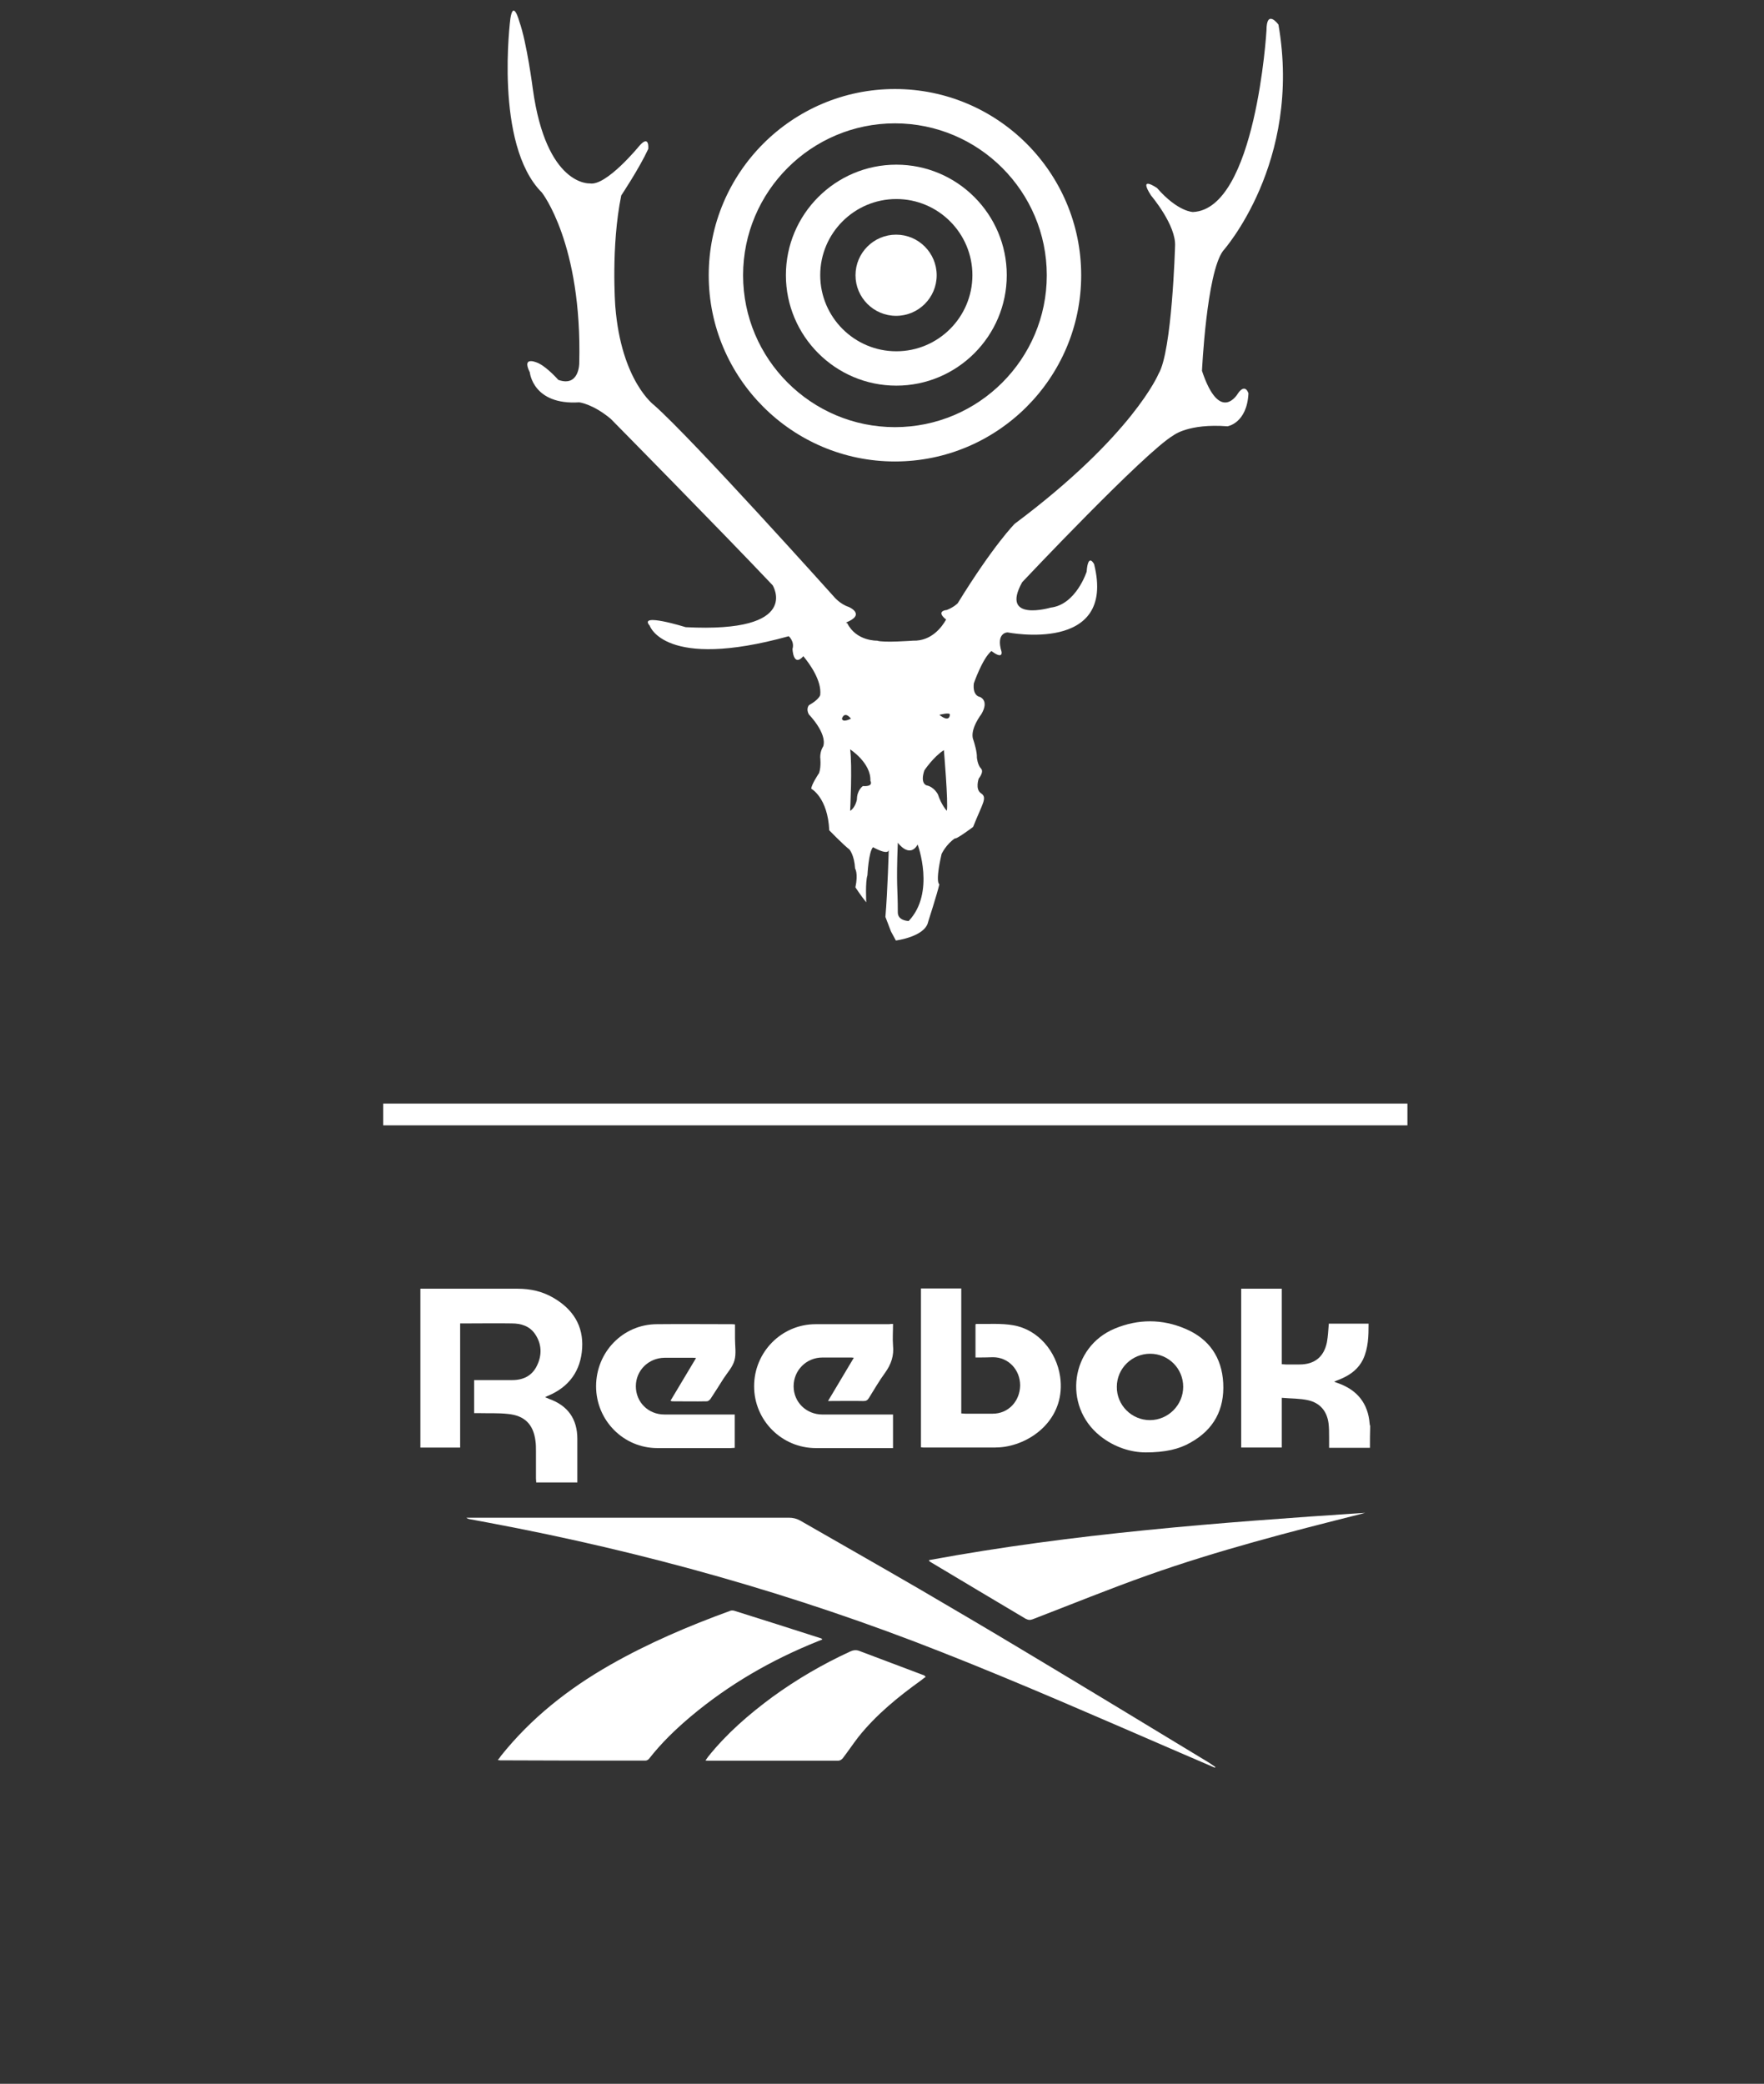 <?xml version="1.0" encoding="UTF-8"?>
<svg id="_レイヤー_2" xmlns="http://www.w3.org/2000/svg" version="1.1" viewBox="0 0 480 566.93">
  <rect x="0" y="0" width="480" height="566.93" fill="#333333" stroke="none"/>
  <!-- Generator: Adobe Illustrator 29.6.1, SVG Export Plug-In . SVG Version: 2.1.1 Build 9)  -->
  <defs>
    <style>
      .st0 {
        fill: #fff;
      }
    </style>
  </defs>
  <g>
    <path class="st0" d="M114.39,350.61h26.47c3.51,0,6.8.73,9.87,2.56,5.19,3.07,8.04,7.53,7.68,13.6-.37,6.14-3.51,10.53-9.21,12.94-.22.07-.51.22-.88.44.44.15.8.29,1.1.44,5.12,1.83,7.68,5.48,7.68,10.89v11.84h-11.19c0-.37-.07-.73-.07-1.1v-7.38c0-.95,0-1.97-.15-2.92-.58-4.39-2.92-6.8-7.46-7.24-2.63-.29-5.26-.15-7.9-.22h-1.32v-8.99h10.38c3,0,5.41-1.17,6.73-3.95,1.39-2.85,1.32-5.85-.51-8.55-1.46-2.19-3.8-2.92-6.36-2.92-4.02-.07-8.04,0-12.14,0h-1.9v33.78h-10.82v-43.21h0Z"/>
    <path class="st0" d="M372.77,393.89h-11.11v-2.85c0-1.24,0-2.56-.15-3.8-.44-3.36-2.34-5.56-5.56-6.29-2.27-.51-4.68-.44-7.17-.66v13.53h-11.04v-43.21h11.04v20.54c.44,0,.8.07,1.1.07h3.73c4.09,0,6.65-2.05,7.46-6.07.29-1.61.37-3.29.51-5.04h10.82c0,3.36-.07,6.73-1.54,9.8-1.17,2.34-3.07,3.88-5.41,4.97-.73.37-1.46.58-2.41,1.02.37.15.66.29.95.37,5.26,1.83,8.26,5.48,8.7,11.04,0,.22.07.44.15.66-.07,2.05-.07,4.02-.07,5.92h0Z"/>
    <path class="st0" d="M330.52,480.9c-3.14-1.39-6.36-2.71-9.5-4.09-21.5-9.29-42.92-18.72-64.63-27.27-39.92-15.79-81.08-27.34-123.27-35.24-1.83-.37-3.66-.66-5.48-1.02-.22-.07-.51-.15-.73-.37h87.74c1.1,0,2.05.22,3,.73,10.82,6.21,21.64,12.36,32.46,18.64,9.36,5.48,18.72,10.97,28.08,16.6,16.6,9.94,33.12,19.96,49.64,29.98,1.02.58,1.97,1.24,2.92,1.9-.15.07-.15.15-.22.15h0Z"/>
    <path class="st0" d="M135.45,478.85c.37-.44.66-.8.88-1.17,8.19-10.24,18.28-18.21,29.68-24.71,10.38-5.92,21.35-10.6,32.61-14.7.29-.15.73-.15,1.1-.07,7.9,2.49,15.79,4.97,23.69,7.53.07,0,.15.07.37.29-.44.22-.88.37-1.24.51-12.58,5.04-24.13,11.7-34.51,20.4-4.17,3.51-8.04,7.24-11.41,11.55-.22.29-.66.51-.95.51-13.16,0-26.39,0-39.55-.07-.15,0-.29-.07-.66-.07h-.01Z"/>
    <path class="st0" d="M252.8,424.45c39.19-7.24,78.89-10.24,118.66-12.87-.37.07-.66.22-1.02.29-19.52,4.9-39.04,9.94-58.05,16.67-10.53,3.73-20.91,7.97-31.37,11.99-.73.29-1.24.22-1.97-.15-8.48-5.04-16.96-10.09-25.37-15.13-.29-.15-.58-.37-.8-.51-.07-.07-.07-.15-.07-.29h-.01Z"/>
    <path class="st0" d="M265.44,369.33v-8.99l.15-.15c3.36.07,6.87-.22,10.16.37,6.73,1.17,11.7,7.09,12.72,13.96,1.54,10.75-6.8,17.77-14.99,19.08-.95.15-1.97.22-2.92.22h-18.94c-.29,0-.66,0-1.02-.07v-43.21h10.97v34c.44,0,.73.07,1.1.07h7.46c4.24,0,7.38-3.36,7.46-7.68,0-4.31-3.22-7.68-7.38-7.68-1.68.07-3.14.07-4.75.07h-.02,0Z"/>
    <path class="st0" d="M251.92,456.19c-.44.29-.8.58-1.17.88-6.29,4.53-12.28,9.36-17.18,15.5-1.46,1.9-2.78,3.87-4.24,5.78-.29.37-.8.66-1.17.66h-35.61c-.15,0-.29,0-.58-.07.29-.37.51-.73.73-1.02,5.04-6.29,11.04-11.48,17.47-16.23,6.65-4.83,13.67-8.92,21.13-12.36.8-.37,1.54-.51,2.41-.22,5.92,2.27,11.92,4.46,17.84,6.73.07.15.15.22.37.37v-.02h0Z"/>
    <path class="st0" d="M243,360.19c0,2.05-.15,3.95,0,5.85.29,2.78-.51,5.12-2.12,7.38-1.61,2.19-3,4.61-4.46,6.95-.37.58-.73.8-1.46.8-3.14-.07-6.29,0-9.65,0,2.34-3.95,4.68-7.82,7.02-11.77-.37-.07-.66-.07-.88-.07h-7.68c-4.39,0-7.82,3.51-7.82,7.82s3.44,7.68,7.82,7.68h19.23v9.14h-20.98c-9.29,0-16.82-7.53-16.82-16.82s7.46-16.89,16.74-16.89h19.96c.37-.07.66-.07,1.1-.07h0Z"/>
    <path class="st0" d="M199.93,384.83v9.07c-.37,0-.73.07-1.1.07h-19.96c-9.21,0-16.67-7.53-16.67-16.82s7.31-16.89,16.6-16.89c6.73-.07,13.45,0,20.18,0,.29,0,.58,0,1.02.07v3.88c0,1.97.37,4.09-.15,5.92-.51,1.83-1.97,3.36-3,4.97-1.17,1.83-2.34,3.73-3.51,5.48-.22.29-.66.66-.95.66-3.14.07-6.29,0-9.5,0-.07,0-.15-.07-.44-.15,2.34-3.88,4.61-7.68,6.95-11.62-.37-.07-.58-.07-.88-.07h-7.75c-4.31.07-7.75,3.44-7.75,7.75s3.36,7.68,7.75,7.68h19.16,0Z"/>
    <path class="st0" d="M311.65,395.14c-3.73,0-8.41-1.32-12.36-4.53-10.16-8.19-7.97-24.2,4.09-29.17,6.36-2.63,12.87-2.63,19.16.07,6.43,2.71,9.94,7.75,10.31,14.77.37,7.17-2.56,12.65-8.85,16.16-3.14,1.83-6.95,2.71-12.36,2.71h0ZM312.89,386.36c4.97,0,9.07-4.09,9.07-9.07s-4.02-8.99-8.99-8.99-9.07,4.02-9.07,8.99c-.07,4.97,4.02,9.07,8.99,9.07Z"/>
  </g>
  <rect class="st0" x="104.27" y="300.24" width="278.7" height="5.93"/>
  <g>
    <path class="st0" d="M267.04,194.3s-.19.31-.4.67c.12-.21.23-.39.4-.67ZM220.12,194.39s.92,1.53,0,0h0ZM336.87,107.02s-4.89,8.56-9.8-6.12c0,0,1.23-26.5,5.71-32.62,0,0,21.61-24.06,15.1-61.58,0,0-3.26-4.5-3.26,1.63,0,0-2.88,48.53-19.99,49.35,0,0-4.09,0-9.78-6.52,0,0-5.31-3.68-1.64,2.03,0,0,6.94,8.15,6.53,13.87,0,0-.81,28.54-4.49,34.65,0,0-6.92,16.72-39.14,40.79,0,0-5.7,5.7-15.5,21.61,0,0-.92,1.02-2.96,1.84,0,0-3.06.2-.41,2.44l.22.15c-1.14,2.02-3.99,5.92-8.99,5.76,0,0-8.16.61-9.79,0,0,0-5.7.2-8.15-4.79,0,0-.14-.06-.37-.12,5.65-2.24.77-4.27.77-4.27-2.45-.81-4.07-2.85-4.07-2.85,0,0-38.23-42.63-48.83-52.01,0,0-8.98-6.52-10.6-26.91,0,0-1.23-16.31,1.62-30.18,0,0,4.9-7.34,7.35-12.65,0,0,.4-4.08-2.45-.81,0,0-8.98,11.01-13.47,10.19,0,0-11.82.82-15.49-25.68,0,0-1.63-12.66-3.67-18.35,0,0-1.63-6.12-2.44-.82,0,0-4.5,34.26,8.56,47.32,0,0,11.01,13.86,10.18,46.49,0,0,0,6.53-5.7,4.49,0,0-2.86-3.27-5.31-4.49,0,0-4.89-2.45-2.44,2.45,0,0,.82,8.96,13.45,8.15,0,0,3.68.41,8.57,4.49,0,0,29.77,30.18,44.05,45.27,0,0,8.16,13.06-23.66,11.41,0,0-13.06-4.08-9.78-.4,0,0,3.98,12.22,37.83,2.86,0,0,1.63,1.42,1.02,3.47,0,0,.19,5.08,2.95,1.97,1.69,2.03,5.05,6.65,4.59,10.57,0,0-.3,1.22-3.06,2.75,0,0-.91,1.02,0,2.55,0,0,5,5.1,3.88,8.66-.23.74-.35,1.11-.42,1.33.14-.44.42-1.33.42-1.33,0,0-.82,1.12-.82,2.95,0,0,.31,2.47-.3,4.29,0,0-2.13,3.15-2.13,4.29,0,0,4.48,2.35,4.89,11.31,0,0,3.87,3.98,5.49,5.21,0,0,1.34,1.52,1.54,5.19,0,0,.9,1.22.09,5.11,0,0,1.44,2.23,2.95,4.08,0,0-.29-5.53.32-7.36,0,0,.31-6.42,1.52-7.64,0,0,4.28,2.46,4.28.61,0,0-.3,11.32-.91,18.35l1.52,3.98,1.33,2.45s7.96-1.02,8.78-5.09c0,0,2.44-7.57,3.05-10.21,0,0-1.22-.29.61-8.26,0,0,1.23-2.64,3.68-4.27,0,0-.21.7,4.89-3.07,2.55-6.44,3.98-7.96,2.14-9.17-1.63-1.09-.61-3.99-.61-3.99,0,0,1.53-1.83.61-2.75s-1.11-2.96-1.11-2.96c.08-1.49-.71-4.05-.95-4.77.04.11.07.24.12.36-.04-.11-.07-.21-.12-.37-.04-.13-.08-.2-.08-.2-.91-2.77,2.25-6.84,2.25-6.84,2.23-3.78-.41-4.69-.41-4.69,0,0-2.03-.21-1.64-3.68,0,0,2.31-6.74,4.78-8.8l.33.23c2.86,2.04,2.44,0,2.44,0-1.63-5.3,1.63-5.3,1.63-5.3,0,0,29.67,5.92,23.55-18.56,0,0-1.63-3.26-2.03,2.04,0,0-2.86,8.97-9.8,9.78,0,0-13.86,4.08-7.74-6.92,0,0,33.45-35.49,41.19-39.97,0,0,4.07-3.26,14.68-2.44,0,0,5.3-.82,5.7-8.97,0,0-.82-2.86-2.85,0h0ZM229.1,195.51s.61-2.24,2.45,0c0,0-2.24,1.22-2.45,0ZM234.8,213.86s-1.61,1.03-1.63,3.68c0,0-.41,2.22-1.84,3.05,0,0,.62-12.23,0-16.72,0,0,5.71,3.67,5.51,8.56,0,0,1.02,1.63-2.05,1.43h.01ZM247.26,250.57s-2.96-.02-2.96-2.34c0-7.04-.46-6.78,0-18.96,0,0,3.16,4.39,5.4.5,0,0,4.89,13.06-2.44,20.8h0ZM257.65,220.59s-1.43-1.43-2.44-4.48c0,0-1.02-2.03-3.07-2.44,0,0-1.84-.42-.61-4.08,0,0,2.44-3.67,5.31-5.51,0,0,1.22,14.27.8,16.51h.01ZM255.61,194.48s3.04-.8,2.85,0c0,0,0,2.25-2.85,0ZM265.79,206.41c-.02.36-.04.81,0,0h0Z"/>
    <path class="st0" d="M213.85,74.86c0,16.57,13.48,30.06,30.05,30.06s30.05-13.49,30.05-30.06-13.48-30.06-30.05-30.06-30.05,13.48-30.05,30.06h0ZM223.19,74.86c0-11.42,9.29-20.71,20.71-20.71s20.7,9.29,20.7,20.71-9.29,20.71-20.7,20.71-20.71-9.29-20.71-20.71Z"/>
    <path class="st0" d="M232.79,74.89c0,6.09,4.96,11.04,11.05,11.04s11.04-4.95,11.04-11.04-4.95-11.05-11.04-11.05-11.05,4.95-11.05,11.05Z"/>
    <path class="st0" d="M192.85,74.89c0,27.94,22.73,50.66,50.67,50.66s50.68-22.72,50.68-50.66-22.73-50.67-50.68-50.67-50.67,22.73-50.67,50.67ZM202.2,74.89c0-22.79,18.54-41.33,41.32-41.33s41.32,18.54,41.32,41.33-18.53,41.32-41.32,41.32-41.32-18.54-41.32-41.32h0Z"/>
  </g>
</svg>